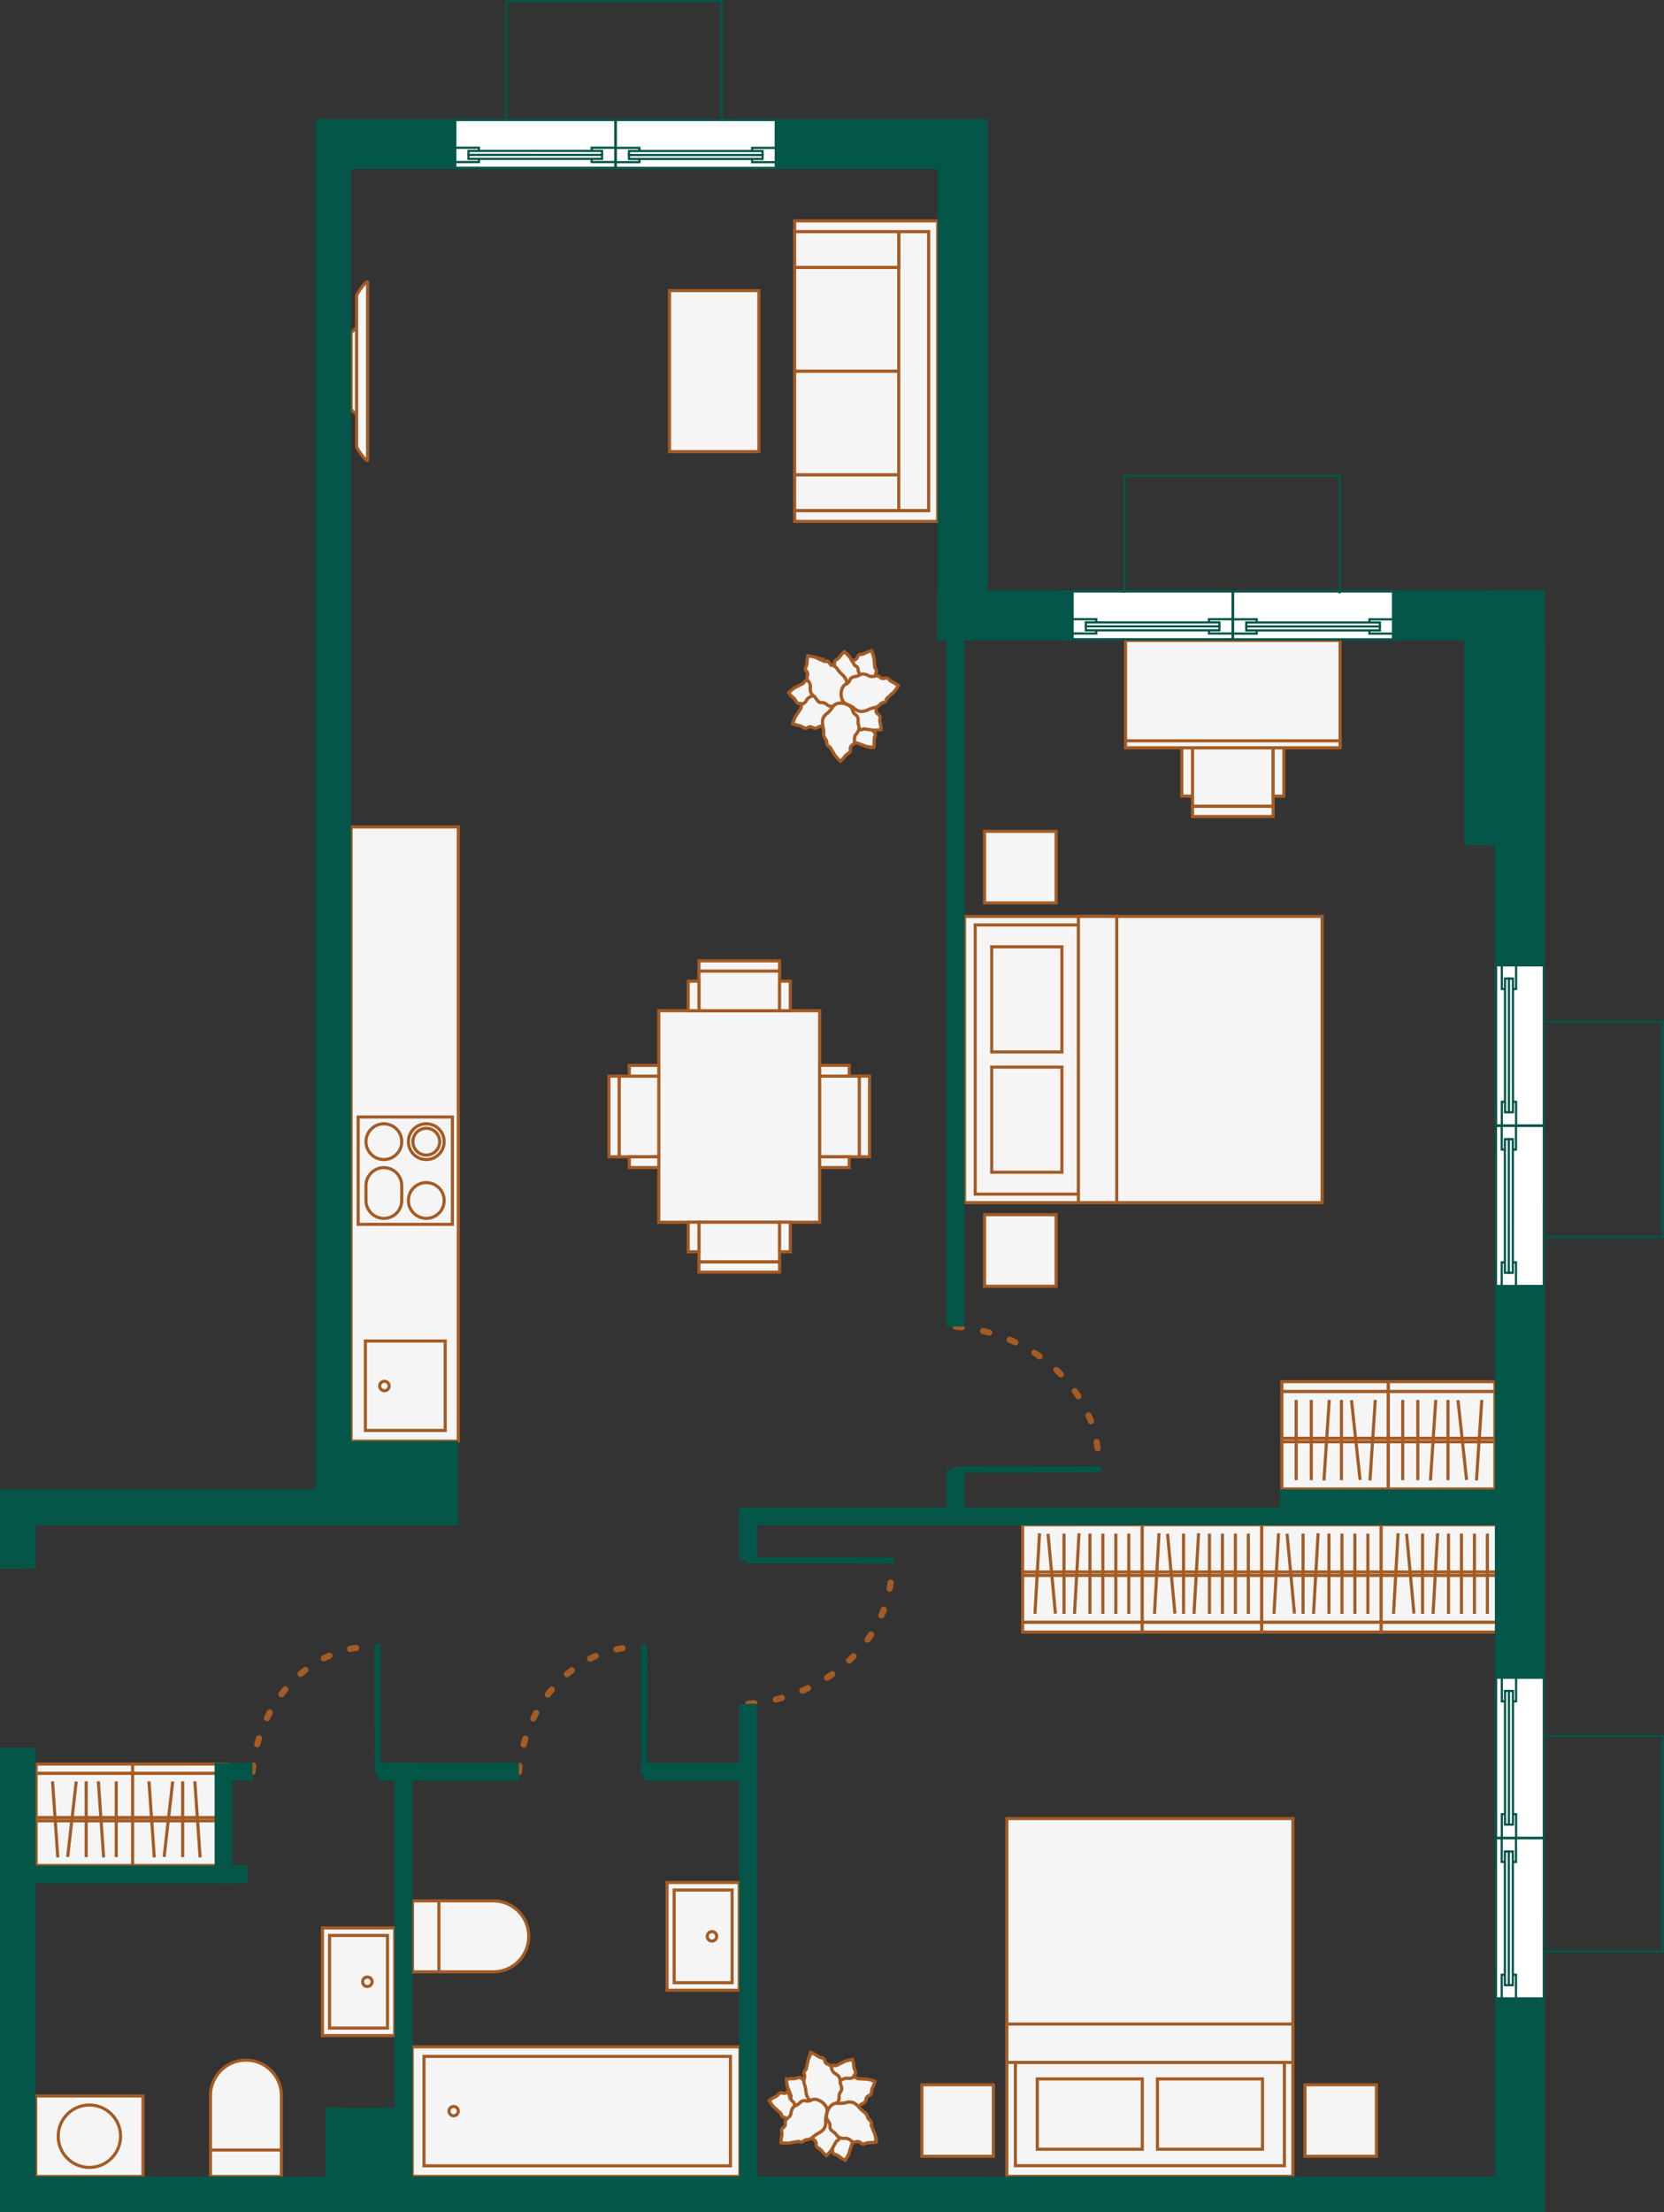 <svg xmlns="http://www.w3.org/2000/svg" viewBox="0 0 535.518 711.423">
  <rect x="0" y="0" width="535.518" height="711.423" fill="#333333" stroke="none"/>
  <defs>
    <style>
      .cls-1, .cls-2 {
        fill: #f5f5f5;
      }

      .cls-1, .cls-2, .cls-5 {
        stroke: #a45b24;
      }

      .cls-1, .cls-2, .cls-7, .cls-8 {
        stroke-miterlimit: 10;
      }

      .cls-2 {
        stroke-width: 1.06px;
      }

      .cls-3 {
        fill: #045649;
      }

      .cls-4, .cls-5, .cls-7, .cls-8 {
        fill: none;
      }

      .cls-4, .cls-7, .cls-8 {
        stroke: #045649;
      }

      .cls-4, .cls-5 {
        stroke-linecap: round;
        stroke-width: 2px;
      }

      .cls-4 {
        stroke-miterlimit: 22.926;
      }

      .cls-5 {
        stroke-linejoin: round;
        stroke-dasharray: 2 7;
      }

      .cls-6 {
        fill: #fff;
      }

      .cls-7 {
        stroke-width: 0.71px;
      }

      .cls-8 {
        stroke-width: 0.712px;
      }
    </style>
  </defs>
  <g id="furniture">
    <g>
      <rect class="cls-1" x="11.507" y="674.065" width="34.52" height="25.89"/>
      <circle class="cls-1" cx="28.767" cy="687.01" r="10.036"/>
    </g>
    <g>
      <rect class="cls-1" x="261.566" y="688.599" width="105.475" height="41.67" transform="translate(499.716 1388.523) rotate(179.999)"/>
      <g>
        <rect class="cls-1" x="265.356" y="691.68" width="98.617" height="35.194" transform="translate(500.438 1388.208) rotate(179.999)"/>
        <circle class="cls-1" cx="145.992" cy="678.935" r="1.502"/>
      </g>
    </g>
    <g>
      <path class="cls-1" d="M299.063,653.075h0a11.412,11.412,0,0,0-11.413-11.413l-25.993 0.0 0,22.826,25.993-0A11.414,11.414,0,0,0,299.063,653.075Z" transform="translate(-128.899 -30.342)"/>
      <line class="cls-1" x1="141.255" y1="611.319" x2="141.255" y2="634.145"/>
    </g>
    <g>
      <path class="cls-1" d="M208.05,692.891h0a11.412,11.412,0,0,0-11.413,11.413l0,25.993,22.826-0-0-25.993A11.414,11.414,0,0,0,208.05,692.891Z" transform="translate(-128.899 -30.342)"/>
      <line class="cls-1" x1="67.738" y1="691.459" x2="90.564" y2="691.459"/>
    </g>
    <g>
      <rect class="cls-1" x="337.86" y="641.449" width="34.65" height="23.249" transform="translate(879.357 267.539) rotate(89.999)"/>
      <rect class="cls-1" x="340.289" y="643.747" width="29.793" height="18.655" transform="translate(879.357 267.539) rotate(89.999)"/>
      <circle class="cls-1" cx="229.127" cy="622.732" r="1.525"/>
    </g>
    <g>
      <rect class="cls-1" x="226.954" y="656.055" width="34.65" height="23.249" transform="translate(783.058 393.051) rotate(89.999)"/>
      <rect class="cls-1" x="229.383" y="658.352" width="29.793" height="18.655" transform="translate(783.058 393.051) rotate(89.999)"/>
      <circle class="cls-1" cx="118.221" cy="637.337" r="1.525"/>
    </g>
    <g>
      <rect class="cls-1" x="324.038" y="584.85" width="92.052" height="115.067"/>
      <rect class="cls-1" x="326.779" y="663.276" width="86.571" height="33.215"/>
      <rect class="cls-1" x="324.038" y="650.937" width="92.053" height="12.339"/>
      <g>
        <rect class="cls-1" x="372.502" y="668.581" width="33.81" height="22.603"/>
        <rect class="cls-1" x="333.816" y="668.582" width="33.81" height="22.603"/>
      </g>
      <rect class="cls-1" x="296.683" y="670.466" width="23.013" height="23.013"/>
      <rect class="cls-1" x="419.965" y="670.465" width="23.013" height="23.013"/>
    </g>
    <rect class="cls-1" x="332.857" y="135.32" width="51.78" height="28.767" transform="translate(80.149 478.109) rotate(-90.001)"/>
    <g>
      <rect class="cls-1" x="384.713" y="149.635" width="33.367" height="33.504" transform="translate(106.115 537.443) rotate(-90.001)"/>
      <rect class="cls-1" x="384.712" y="116.267" width="33.367" height="33.504" transform="translate(139.482 504.075) rotate(-90.001)"/>
      <rect class="cls-1" x="395.643" y="172.072" width="11.507" height="33.504" transform="translate(83.678 559.88) rotate(-90.001)"/>
      <rect class="cls-1" x="418.148" y="104.829" width="9.633" height="89.748" transform="translate(717.032 269.059) rotate(179.999)"/>
      <rect class="cls-1" x="395.642" y="93.83" width="11.507" height="33.504" transform="translate(161.919 481.637) rotate(-90.001)"/>
      <polygon class="cls-1" points="298.883 167.687 255.746 167.687 255.746 164.235 298.883 164.235 298.882 74.487 255.745 74.487 255.745 71.035 301.772 71.035 301.772 72.761 301.772 74.487 301.773 164.235 301.773 167.687 298.883 167.687"/>
    </g>
    <rect class="cls-1" x="112.988" y="265.932" width="34.52" height="197.536"/>
    <g>
      <rect class="cls-1" x="117.588" y="431.269" width="25.689" height="28.767"/>
      <circle class="cls-1" cx="123.711" cy="445.744" r="1.525"/>
    </g>
    <g>
      <rect class="cls-1" x="115.269" y="359.228" width="30.324" height="34.52"/>
      <g>
        <circle class="cls-1" cx="137.19" cy="386.08" r="5.753"/>
        <circle class="cls-1" cx="137.19" cy="367.163" r="5.753"/>
        <circle class="cls-1" cx="137.19" cy="367.163" r="4.315"/>
        <circle class="cls-1" cx="123.539" cy="367.163" r="5.753"/>
        <path class="cls-1" d="M258.191,411.616l0,4.806a5.753,5.753,0,1,1-11.507 0l-0-4.806a5.753,5.753,0,0,1,11.507-0Z" transform="translate(-128.899 -30.342)"/>
      </g>
    </g>
    <g>
      <rect class="cls-1" x="340.917" y="355.398" width="51.78" height="68.018" transform="translate(604.719 748.468) rotate(179.999)"/>
      <g>
        <rect class="cls-1" x="224.937" y="393.074" width="25.944" height="12.773"/>
        <rect class="cls-1" x="224.937" y="405.847" width="25.944" height="3.27"/>
        <rect class="cls-1" x="221.485" y="393.074" width="3.452" height="9.504"/>
        <rect class="cls-1" x="250.881" y="393.074" width="3.452" height="9.504"/>
      </g>
      <g>
        <rect class="cls-1" x="386.112" y="383.02" width="25.944" height="12.773" transform="translate(-119.217 758.152) rotate(-90.001)"/>
        <rect class="cls-1" x="394.134" y="387.771" width="25.944" height="3.27" transform="translate(-111.195 766.174) rotate(-90.001)"/>
        <rect class="cls-1" x="395.723" y="399.353" width="3.452" height="9.504" transform="translate(-135.55 771.216) rotate(-90.001)"/>
        <rect class="cls-1" x="395.723" y="369.957" width="3.452" height="9.504" transform="translate(-106.154 741.819) rotate(-90.001)"/>
      </g>
      <g>
        <rect class="cls-1" x="353.834" y="342.624" width="25.944" height="12.773" transform="translate(604.718 667.676) rotate(179.999)"/>
        <rect class="cls-1" x="353.834" y="339.354" width="25.944" height="3.27" transform="translate(604.718 651.632) rotate(179.999)"/>
        <rect class="cls-1" x="379.779" y="345.894" width="3.452" height="9.504" transform="translate(634.115 670.945) rotate(179.999)"/>
        <rect class="cls-1" x="350.382" y="345.894" width="3.452" height="9.504" transform="translate(575.322 670.946) rotate(179.999)"/>
      </g>
      <g>
        <rect class="cls-1" x="321.558" y="383.021" width="25.944" height="12.773" transform="translate(595.035 24.531) rotate(89.999)"/>
        <rect class="cls-1" x="313.536" y="387.772" width="25.944" height="3.27" transform="translate(587.014 32.553) rotate(89.999)"/>
        <rect class="cls-1" x="334.439" y="369.957" width="3.452" height="9.504" transform="translate(581.972 8.198) rotate(89.999)"/>
        <rect class="cls-1" x="334.439" y="399.354" width="3.452" height="9.504" transform="translate(611.368 37.594) rotate(89.999)"/>
      </g>
    </g>
    <g>
      <g>
        <rect class="cls-1" x="534.935" y="520.706" width="38.467" height="31.382" transform="translate(979.453 1042.437) rotate(179.998)"/>
        <rect class="cls-1" x="552.599" y="534.423" width="3.138" height="38.467" transform="matrix(0, 1, -1, 0, 978.915, -30.864)"/>
      </g>
      <g>
        <rect class="cls-1" x="496.468" y="520.707" width="38.467" height="31.382" transform="translate(902.519 1042.44) rotate(179.998)"/>
        <rect class="cls-1" x="514.132" y="534.424" width="3.138" height="38.467" transform="matrix(0, 1, -1, 0, 940.45, 7.604)"/>
      </g>
      <g>
        <rect class="cls-1" x="573.402" y="520.706" width="38.467" height="31.382" transform="translate(1056.387 1042.436) rotate(179.998)"/>
        <rect class="cls-1" x="591.066" y="534.423" width="3.138" height="38.467" transform="translate(1017.382 -69.331) rotate(89.999)"/>
      </g>
    </g>
    <g>
      <rect class="cls-1" x="458" y="520.707" width="38.467" height="31.382" transform="translate(825.583 1042.442) rotate(179.998)"/>
      <rect class="cls-1" x="475.664" y="534.425" width="3.138" height="38.467" transform="matrix(0, 1, -1, 0, 901.983, 46.072)"/>
    </g>
    <g>
      <rect class="cls-1" x="412.532" y="447.476" width="34.278" height="31.382"/>
      <rect class="cls-1" x="557" y="459.11" width="3.138" height="34.278" transform="translate(-46.567 1004.485) rotate(-90.001)"/>
    </g>
    <g>
      <rect class="cls-1" x="446.81" y="447.475" width="34.278" height="31.382"/>
      <rect class="cls-1" x="591.279" y="459.11" width="3.138" height="34.278" transform="translate(-12.288 1038.763) rotate(-90.001)"/>
    </g>
    <g>
      <rect class="cls-1" x="140.532" y="600.623" width="31.047" height="29.657" transform="translate(183.195 1200.567) rotate(-179.998)"/>
      <rect class="cls-1" x="154.572" y="583.617" width="2.966" height="31.047" transform="translate(-571.987 724.843) rotate(-89.999)"/>
    </g>
    <g>
      <rect class="cls-1" x="171.579" y="600.624" width="31.047" height="29.657" transform="translate(245.289 1200.568) rotate(-179.998)"/>
      <rect class="cls-1" x="185.62" y="583.618" width="2.966" height="31.047" transform="translate(-540.941 755.89) rotate(-89.999)"/>
    </g>
    <g>
      <path class="cls-1" d="M243.654,125.589l-.001,48.229c0,.971,3.532,5.488,3.532,4.516l.001-57.262C247.186,120.101,243.654,124.617,243.654,125.589Z" transform="translate(-128.899 -30.342)"/>
      <polygon class="cls-1" points="114.755 105.377 112.989 107.001 112.989 131.72 114.755 133.345 114.755 105.377"/>
    </g>
    <g>
      <rect class="cls-1" x="450.825" y="313.554" width="92.052" height="115.067" transform="translate(739.034 -156.11) rotate(89.999)"/>
      <rect class="cls-1" x="416.065" y="354.481" width="86.571" height="33.215" transform="translate(701.535 -118.609) rotate(89.999)"/>
      <rect class="cls-1" x="436.101" y="364.919" width="92.053" height="12.339" transform="translate(724.312 -141.386) rotate(89.999)"/>
      <g>
        <rect class="cls-1" x="442.446" y="379.13" width="33.81" height="22.603" transform="translate(720.878 -99.266) rotate(89.999)"/>
        <rect class="cls-1" x="442.445" y="340.444" width="33.81" height="22.603" transform="translate(682.191 -137.951) rotate(89.999)"/>
      </g>
      <rect class="cls-1" x="445.754" y="297.706" width="23.013" height="23.013" transform="translate(637.569 -178.394) rotate(89.999)"/>
      <rect class="cls-1" x="445.755" y="420.989" width="23.013" height="23.013" transform="translate(760.853 -55.114) rotate(89.999)"/>
    </g>
    <g>
      <g>
        <rect class="cls-1" x="512.685" y="270.833" width="25.944" height="18.831" transform="translate(922.415 530.154) rotate(180)"/>
        <rect class="cls-1" x="512.685" y="289.663" width="25.944" height="3.27" transform="translate(922.415 552.254) rotate(180)"/>
        <rect class="cls-1" x="538.629" y="270.833" width="3.452" height="15.561" transform="translate(951.811 526.884) rotate(180)"/>
        <rect class="cls-1" x="509.233" y="270.833" width="3.452" height="15.561" transform="translate(893.019 526.884) rotate(180)"/>
      </g>
      <g>
        <rect class="cls-1" x="508.397" y="219.053" width="34.52" height="69.04" transform="translate(143.186 748.887) rotate(-90)"/>
        <rect class="cls-1" x="524.529" y="235.185" width="2.255" height="69.04" transform="translate(666.463 -286.294) rotate(90)"/>
      </g>
    </g>
    <g>
      <rect class="cls-1" x="592.079" y="517.208" width="1.119" height="38.466" transform="translate(-72.689 1098.749) rotate(-90.001)"/>
      <g>
        <line class="cls-1" x1="457.821" y1="493.196" x2="457.821" y2="519.004"/>
        <line class="cls-1" x1="462.663" y1="493.106" x2="461.195" y2="519.004"/>
        <line class="cls-1" x1="466.164" y1="493.195" x2="466.165" y2="519.004"/>
        <line class="cls-1" x1="470.336" y1="493.195" x2="470.336" y2="519.004"/>
        <line class="cls-1" x1="474.507" y1="493.195" x2="474.508" y2="519.004"/>
        <line class="cls-1" x1="478.679" y1="493.195" x2="478.68" y2="519.004"/>
        <line class="cls-1" x1="452.675" y1="493.269" x2="455.057" y2="518.93"/>
        <line class="cls-1" x1="449.94" y1="493.106" x2="448.472" y2="519.004"/>
      </g>
      <rect class="cls-1" x="553.612" y="517.209" width="1.119" height="38.466" transform="translate(-111.156 1060.283) rotate(-90.001)"/>
      <g>
        <line class="cls-1" x1="419.355" y1="493.196" x2="419.355" y2="519.004"/>
        <line class="cls-1" x1="424.196" y1="493.106" x2="422.729" y2="519.004"/>
        <line class="cls-1" x1="427.698" y1="493.196" x2="427.699" y2="519.004"/>
        <line class="cls-1" x1="431.87" y1="493.196" x2="431.87" y2="519.004"/>
        <line class="cls-1" x1="436.041" y1="493.196" x2="436.042" y2="519.004"/>
        <line class="cls-1" x1="440.213" y1="493.196" x2="440.213" y2="519.004"/>
        <line class="cls-1" x1="414.209" y1="493.27" x2="416.591" y2="518.93"/>
        <line class="cls-1" x1="411.474" y1="493.106" x2="410.006" y2="519.004"/>
      </g>
      <rect class="cls-1" x="515.146" y="517.209" width="1.119" height="38.466" transform="translate(-149.624 1021.818) rotate(-90.001)"/>
      <g>
        <line class="cls-1" x1="380.889" y1="493.196" x2="380.889" y2="519.005"/>
        <line class="cls-1" x1="385.73" y1="493.107" x2="384.263" y2="519.005"/>
        <line class="cls-1" x1="389.232" y1="493.196" x2="389.232" y2="519.005"/>
        <line class="cls-1" x1="393.404" y1="493.196" x2="393.404" y2="519.005"/>
        <line class="cls-1" x1="397.575" y1="493.196" x2="397.576" y2="519.004"/>
        <line class="cls-1" x1="401.747" y1="493.196" x2="401.747" y2="519.004"/>
        <line class="cls-1" x1="375.743" y1="493.27" x2="378.125" y2="518.931"/>
        <line class="cls-1" x1="373.008" y1="493.107" x2="371.54" y2="519.005"/>
      </g>
      <rect class="cls-1" x="476.68" y="517.21" width="1.119" height="38.466" transform="translate(-188.091 983.352) rotate(-90.001)"/>
      <g>
        <line class="cls-1" x1="342.422" y1="493.197" x2="342.423" y2="519.005"/>
        <line class="cls-1" x1="347.264" y1="493.107" x2="345.796" y2="519.005"/>
        <line class="cls-1" x1="350.766" y1="493.197" x2="350.766" y2="519.005"/>
        <line class="cls-1" x1="354.937" y1="493.197" x2="354.938" y2="519.005"/>
        <line class="cls-1" x1="359.109" y1="493.196" x2="359.11" y2="519.005"/>
        <line class="cls-1" x1="363.281" y1="493.196" x2="363.281" y2="519.005"/>
        <line class="cls-1" x1="337.277" y1="493.271" x2="339.659" y2="518.931"/>
        <line class="cls-1" x1="334.542" y1="493.107" x2="333.074" y2="519.005"/>
      </g>
    </g>
    <g>
      <rect class="cls-1" x="558.008" y="476.327" width="1.119" height="34.276" transform="translate(923.117 -95.46) rotate(89.998)"/>
      <g>
        <line class="cls-1" x1="431.72" y1="476.026" x2="431.719" y2="450.217"/>
        <line class="cls-1" x1="426.083" y1="476.116" x2="427.791" y2="450.218"/>
        <line class="cls-1" x1="422.006" y1="476.026" x2="422.005" y2="450.218"/>
        <line class="cls-1" x1="417.149" y1="476.026" x2="417.148" y2="450.218"/>
        <line class="cls-1" x1="437.711" y1="475.952" x2="434.937" y2="450.292"/>
        <line class="cls-1" x1="440.896" y1="476.115" x2="442.604" y2="450.217"/>
      </g>
      <rect class="cls-1" x="592.285" y="476.326" width="1.119" height="34.276" transform="translate(957.392 -129.737) rotate(89.998)"/>
      <g>
        <line class="cls-1" x1="465.996" y1="476.026" x2="465.995" y2="450.217"/>
        <line class="cls-1" x1="460.359" y1="476.115" x2="462.068" y2="450.217"/>
        <line class="cls-1" x1="456.282" y1="476.026" x2="456.281" y2="450.217"/>
        <line class="cls-1" x1="451.425" y1="476.026" x2="451.424" y2="450.218"/>
        <line class="cls-1" x1="471.987" y1="475.952" x2="469.213" y2="450.291"/>
        <line class="cls-1" x1="475.172" y1="476.115" x2="476.881" y2="450.217"/>
      </g>
    </g>
    <g>
      <g>
        <rect class="cls-1" x="155.525" y="599.887" width="1.058" height="31.043" transform="translate(642.568 429.03) rotate(90.002)"/>
        <g>
          <line class="cls-1" x1="27.739" y1="597.263" x2="27.74" y2="572.873"/>
          <line class="cls-1" x1="33.353" y1="597.347" x2="31.651" y2="572.873"/>
          <line class="cls-1" x1="37.413" y1="597.263" x2="37.414" y2="572.873"/>
          <line class="cls-1" x1="21.773" y1="597.193" x2="24.536" y2="572.943"/>
          <line class="cls-1" x1="18.602" y1="597.347" x2="16.9" y2="572.872"/>
        </g>
      </g>
      <g>
        <rect class="cls-1" x="186.572" y="599.887" width="1.058" height="31.043" transform="translate(673.617 397.983) rotate(90.002)"/>
        <g>
          <line class="cls-1" x1="58.787" y1="597.263" x2="58.787" y2="572.873"/>
          <line class="cls-1" x1="64.4" y1="597.348" x2="62.699" y2="572.873"/>
          <line class="cls-1" x1="52.82" y1="597.193" x2="55.583" y2="572.943"/>
          <line class="cls-1" x1="49.649" y1="597.347" x2="47.948" y2="572.873"/>
        </g>
      </g>
    </g>
  </g>
  <g id="plan">
    <g>
      <g>
        <path class="cls-2" d="M410.087,270.698a9.222,9.222,0,0,0,.161-1.822,4.026,4.026,0,0,1,.243-1.84,1.132,1.132,0,0,0-.291-1.309,1.405,1.405,0,0,1-.444-1.378,1.614,1.614,0,0,0-.279-1.635,3.007,3.007,0,0,1-.948-1.716,4.128,4.128,0,0,0-.339-2.14,2.804,2.804,0,0,0-.963-.921,4.099,4.099,0,0,1-.973-.984c-.284-.349-.828-1.018-1.582-.936a2.374,2.374,0,0,1-1.866-.512,2.612,2.612,0,0,0-2.117-.405,4.764,4.764,0,0,0-2.38,1.114,2.93,2.93,0,0,0-1.173,2.103,11.873,11.873,0,0,1,.024,2.841,3.616,3.616,0,0,0,.034,2.68,5.216,5.216,0,0,0,1.582,1.798,8.609,8.609,0,0,1,1.641,1.666,2.846,2.846,0,0,0,1.53.93,2.184,2.184,0,0,1,1.148.758,1.156,1.156,0,0,0,1.244.341c.491-.109.551.083,1.531.398s1.228.499,1.902.676A19.11,19.11,0,0,0,410.087,270.698Z" transform="translate(-128.899 -30.342)"/>
        <path class="cls-2" d="M409.406,239.602a9.221,9.221,0,0,0-1.716.632,4.026,4.026,0,0,1-1.768.566,1.132,1.132,0,0,0-1.059.822,1.405,1.405,0,0,1-1.057.99,1.614,1.614,0,0,0-1.359.95,3.007,3.007,0,0,1-1.147,1.59,4.128,4.128,0,0,0-1.79,1.22,2.804,2.804,0,0,0-.422,1.264,4.099,4.099,0,0,1-.475,1.299,1.95,1.95,0,0,0-.171,1.83,2.374,2.374,0,0,1,.333,1.906,2.612,2.612,0,0,0,.538,2.087,4.764,4.764,0,0,0,2.023,1.676,2.93,2.93,0,0,0,2.403.163,11.873,11.873,0,0,1,2.559-1.235,3.616,3.616,0,0,0,2.409-1.174,5.216,5.216,0,0,0,.951-2.199,8.609,8.609,0,0,1,.806-2.195,2.846,2.846,0,0,0,.188-1.78,2.185,2.185,0,0,1,.195-1.361,1.156,1.156,0,0,0-.222-1.27c-.308-.397-.16-.534-.294-1.554s-.072-1.323-.201-2.009A19.113,19.113,0,0,0,409.406,239.602Z" transform="translate(-128.899 -30.342)"/>
        <path class="cls-2" d="M382.705,253.118a9.222,9.222,0,0,0,1.222,1.361,4.026,4.026,0,0,1,1.179,1.433,1.132,1.132,0,0,0,1.156.68,1.405,1.405,0,0,1,1.31.616,1.614,1.614,0,0,0,1.385.912,3.008,3.008,0,0,1,1.901.478,4.128,4.128,0,0,0,1.796,1.212,2.804,2.804,0,0,0,1.33-.076,4.099,4.099,0,0,1,1.383-.04,1.95,1.95,0,0,0,1.764-.518,2.374,2.374,0,0,1,1.647-1.014,2.612,2.612,0,0,0,1.74-1.271,4.764,4.764,0,0,0,.81-2.499,2.93,2.93,0,0,0-.737-2.293c-.64-.645-1.551-1.057-2.093-1.921a3.616,3.616,0,0,0-1.982-1.804,5.216,5.216,0,0,0-2.394-.07,8.609,8.609,0,0,1-2.338.062,2.846,2.846,0,0,0-1.724.483,2.185,2.185,0,0,1-1.337.322,1.156,1.156,0,0,0-1.098.676c-.255.433-.437.346-1.335.848s-1.203.556-1.792.929A19.112,19.112,0,0,0,382.705,253.118Z" transform="translate(-128.899 -30.342)"/>
      </g>
      <g>
        <path class="cls-2" d="M412.484,264.987a9.222,9.222,0,0,0-.224-1.815,4.026,4.026,0,0,1-.148-1.85,1.132,1.132,0,0,0-.559-1.219,1.405,1.405,0,0,1-.723-1.254,1.614,1.614,0,0,0-.615-1.54c-.57-.433-1.171-.905-1.286-1.479a4.128,4.128,0,0,0-.78-2.021,2.804,2.804,0,0,0-1.134-.699,4.099,4.099,0,0,1-1.157-.758,1.95,1.95,0,0,0-1.743-.584,2.374,2.374,0,0,1-1.932-.11,2.612,2.612,0,0,0-2.154.048,4.764,4.764,0,0,0-2.094,1.587,2.93,2.93,0,0,0-.706,2.302,11.873,11.873,0,0,1,.619,2.773,3.616,3.616,0,0,0,.594,2.613,5.216,5.216,0,0,0,1.924,1.427,8.609,8.609,0,0,1,1.954,1.286,2.846,2.846,0,0,0,1.69.589,2.184,2.184,0,0,1,1.281.501,1.156,1.156,0,0,0,1.288.073c.457-.21.556-.034,1.58.068s1.305.231,2.001.262A19.112,19.112,0,0,0,412.484,264.987Z" transform="translate(-128.899 -30.342)"/>
        <path class="cls-2" d="M400.638,239.909a9.222,9.222,0,0,0-1.257,1.329,4.026,4.026,0,0,1-1.332,1.292,1.132,1.132,0,0,0-.584,1.207,1.405,1.405,0,0,1-.507,1.356,1.614,1.614,0,0,0-.796,1.455,3.008,3.008,0,0,1-.321,1.934,4.127,4.127,0,0,0-1.062,1.888,2.804,2.804,0,0,0,.184,1.32,4.099,4.099,0,0,1,.152,1.375,1.95,1.95,0,0,0,.66,1.716,2.374,2.374,0,0,1,1.145,1.559,2.612,2.612,0,0,0,1.409,1.631,4.764,4.764,0,0,0,2.557.604,2.93,2.93,0,0,0,2.225-.921,11.873,11.873,0,0,1,1.744-2.243,3.616,3.616,0,0,0,1.637-2.122,5.216,5.216,0,0,0-.125-2.392,8.608,8.608,0,0,1-.253-2.325,2.846,2.846,0,0,0-.622-1.679,2.184,2.184,0,0,1-.43-1.306,1.156,1.156,0,0,0-.763-1.04c-.453-.219-.38-.407-.954-1.262s-.653-1.153-1.072-1.71A19.112,19.112,0,0,0,400.638,239.909Z" transform="translate(-128.899 -30.342)"/>
        <path class="cls-2" d="M384.025,263.051a9.221,9.221,0,0,0,1.731.59,4.026,4.026,0,0,1,1.73.674,1.132,1.132,0,0,0,1.341.028,1.405,1.405,0,0,1,1.444-.104,1.614,1.614,0,0,0,1.654.118,3.008,3.008,0,0,1,1.892-.513,4.128,4.128,0,0,0,2.159.18,2.804,2.804,0,0,0,1.123-.716,4.099,4.099,0,0,1,1.187-.711c.406-.193,1.186-.562,1.285-1.314a2.374,2.374,0,0,1,.941-1.69,2.612,2.612,0,0,0,.896-1.96,4.764,4.764,0,0,0-.516-2.576,2.93,2.93,0,0,0-1.764-1.64,11.873,11.873,0,0,1-2.765-.652,3.616,3.616,0,0,0-2.611-.605,5.216,5.216,0,0,0-2.123,1.109,8.609,8.609,0,0,1-2.009,1.197,2.846,2.846,0,0,0-1.267,1.264c-.176.415-.499.61-1.009.934a1.156,1.156,0,0,0-.627,1.127c-.011.503-.212.515-.75,1.393s-.777,1.073-1.109,1.687A19.112,19.112,0,0,0,384.025,263.051Z" transform="translate(-128.899 -30.342)"/>
      </g>
      <g>
        <path class="cls-2" d="M388.926,241.243a9.222,9.222,0,0,0-.302,1.804,4.026,4.026,0,0,1-.385,1.816,1.132,1.132,0,0,0,.189,1.328,1.405,1.405,0,0,1,.336,1.408,1.614,1.614,0,0,0,.151,1.651,3.007,3.007,0,0,1,.812,1.784,4.128,4.128,0,0,0,.172,2.16,2.804,2.804,0,0,0,.889.993,4.099,4.099,0,0,1,.893,1.056c.256.37.746,1.079,1.505,1.055a2.374,2.374,0,0,1,1.821.655,2.612,2.612,0,0,0,2.079.567,4.764,4.764,0,0,0,2.459-.926,2.93,2.93,0,0,0,1.332-2.006,11.872,11.872,0,0,1,.196-2.834,3.616,3.616,0,0,0,.174-2.674,5.216,5.216,0,0,0-1.439-1.915,8.609,8.609,0,0,1-1.507-1.788,2.846,2.846,0,0,0-1.453-1.046c-.439-.107-.683-.394-1.086-.844a1.156,1.156,0,0,0-1.214-.437c-.498.071-.543-.126-1.496-.515s-1.185-.593-1.844-.821A19.112,19.112,0,0,0,388.926,241.243Z" transform="translate(-128.899 -30.342)"/>
        <path class="cls-2" d="M399.354,275.139a9.222,9.222,0,0,0,1.274-1.312,4.026,4.026,0,0,1,1.349-1.274,1.132,1.132,0,0,0,.6-1.199,1.405,1.405,0,0,1,.525-1.349,1.614,1.614,0,0,0,.815-1.444,3.008,3.008,0,0,1,.347-1.929,4.128,4.128,0,0,0,1.087-1.874,2.804,2.804,0,0,0-.166-1.322,4.099,4.099,0,0,1-.134-1.377,1.95,1.95,0,0,0-.637-1.724,2.374,2.374,0,0,1-1.125-1.574,2.612,2.612,0,0,0-1.387-1.649,4.764,4.764,0,0,0-2.549-.637,2.93,2.93,0,0,0-2.237.892,11.873,11.873,0,0,1-1.774,2.219,3.616,3.616,0,0,0-1.664,2.1,5.216,5.216,0,0,0,.093,2.394,8.609,8.609,0,0,1,.222,2.328,2.846,2.846,0,0,0,.6,1.687,2.184,2.184,0,0,1,.412,1.312,1.156,1.156,0,0,0,.75,1.05c.45.225.375.412.937,1.274s.637,1.162,1.05,1.724A19.112,19.112,0,0,0,399.354,275.139Z" transform="translate(-128.899 -30.342)"/>
        <path class="cls-2" d="M418,250.829a9.222,9.222,0,0,0-1.546-.977,4.026,4.026,0,0,1-1.525-1.058,1.132,1.132,0,0,0-1.297-.34,1.405,1.405,0,0,1-1.429-.236,1.614,1.614,0,0,0-1.581-.501,3.007,3.007,0,0,1-1.959.057,4.128,4.128,0,0,0-2.058-.678,2.804,2.804,0,0,0-1.26.434,4.099,4.099,0,0,1-1.32.414c-.44.093-1.284.27-1.556.978a2.374,2.374,0,0,1-1.309,1.424,2.612,2.612,0,0,0-1.329,1.696,4.764,4.764,0,0,0-.099,2.625,2.93,2.93,0,0,0,1.333,2.006,11.873,11.873,0,0,1,2.537,1.279,3.616,3.616,0,0,0,2.398,1.197,5.216,5.216,0,0,0,2.323-.584,8.609,8.609,0,0,1,2.233-.696,2.846,2.846,0,0,0,1.527-.934,2.185,2.185,0,0,1,1.199-.673,1.156,1.156,0,0,0,.873-.95c.128-.486.326-.452,1.054-1.179s1.006-.863,1.472-1.382A19.111,19.111,0,0,0,418,250.829Z" transform="translate(-128.899 -30.342)"/>
      </g>
    </g>
    <g>
      <g>
        <path class="cls-2" d="M400.884,725.107a9.222,9.222,0,0,1-1.553-.966,4.026,4.026,0,0,0-1.617-.912,1.132,1.132,0,0,1-.871-1.02,1.405,1.405,0,0,0-.835-1.183,1.614,1.614,0,0,1-1.139-1.205,3.007,3.007,0,0,0-.802-1.789c-.472-.346-1.317-.948-1.507-1.557a2.804,2.804,0,0,1-.157-1.323,4.099,4.099,0,0,0-.202-1.369,1.95,1.95,0,0,1,.203-1.827,2.374,2.374,0,0,0,.712-1.799,2.612,2.612,0,0,1,.948-1.935,4.764,4.764,0,0,1,2.32-1.233,2.93,2.93,0,0,1,2.386.326,11.873,11.873,0,0,0,2.256,1.726,3.616,3.616,0,0,1,2.122,1.637,5.216,5.216,0,0,1,.486,2.345,8.609,8.609,0,0,0,.346,2.313,2.846,2.846,0,0,1-.175,1.782,2.185,2.185,0,0,0-.084,1.373,1.156,1.156,0,0,1-.475,1.199c-.382.327-.264.491-.602,1.463s-.338,1.281-.603,1.926A19.112,19.112,0,0,1,400.884,725.107Z" transform="translate(-128.899 -30.342)"/>
        <path class="cls-2" d="M376.438,705.877a9.222,9.222,0,0,1,1.537-.992,4.026,4.026,0,0,0,1.515-1.073,1.132,1.132,0,0,1,1.294-.353,1.405,1.405,0,0,0,1.426-.25,1.614,1.614,0,0,1,1.576-.516,3.008,3.008,0,0,0,1.96.039,4.128,4.128,0,0,1,2.051-.698,2.804,2.804,0,0,1,1.264.422,4.099,4.099,0,0,0,1.324.402c.441.088,1.286.258,1.566.963A2.374,2.374,0,0,0,393.272,705.234a2.612,2.612,0,0,1,1.345,1.684,4.764,4.764,0,0,1,.124,2.624,2.93,2.93,0,0,1-1.314,2.018,11.872,11.872,0,0,0-2.524,1.303,3.616,3.616,0,0,1-2.386,1.22,5.216,5.216,0,0,1-2.329-.561,8.609,8.609,0,0,0-2.239-.675,2.846,2.846,0,0,1-1.536-.919,2.185,2.185,0,0,0-1.205-.662,1.156,1.156,0,0,1-.882-.941c-.132-.485-.331-.449-1.066-1.169s-1.014-.853-1.485-1.368A19.113,19.113,0,0,1,376.438,705.877Z" transform="translate(-128.899 -30.342)"/>
        <path class="cls-2" d="M403.286,692.655A9.221,9.221,0,0,1,403.64,694.45a4.026,4.026,0,0,0,.437,1.804,1.132,1.132,0,0,1-.151,1.333,1.405,1.405,0,0,0-.295,1.417,1.614,1.614,0,0,1-.104,1.655,3.008,3.008,0,0,0-.761,1.807,4.128,4.128,0,0,1-.11,2.164,2.804,2.804,0,0,1-.86,1.018,4.099,4.099,0,0,0-.863,1.082c-.245.377-.715,1.1-1.474,1.098a2.374,2.374,0,0,0-1.801.707,2.612,2.612,0,0,1-2.062.627,4.764,4.764,0,0,1-2.484-.855,2.93,2.93,0,0,1-1.39-1.967,11.873,11.873,0,0,0-.278-2.827,3.616,3.616,0,0,1-.251-2.668,5.216,5.216,0,0,1,1.383-1.956,8.609,8.609,0,0,0,1.455-1.831,2.846,2.846,0,0,1,1.422-1.087c.435-.119.671-.413,1.061-.875a1.156,1.156,0,0,1,1.201-.471c.5.057.539-.141,1.48-.558s1.168-.627,1.82-.874A19.112,19.112,0,0,1,403.286,692.655Z" transform="translate(-128.899 -30.342)"/>
      </g>
      <g>
        <path class="cls-2" d="M394.878,723.591a9.222,9.222,0,0,1-1.316-1.27,4.026,4.026,0,0,0-1.39-1.23,1.132,1.132,0,0,1-.638-1.179,1.405,1.405,0,0,0-.568-1.332,1.614,1.614,0,0,1-.861-1.417,3.008,3.008,0,0,0-.409-1.917,4.128,4.128,0,0,1-1.147-1.838,2.804,2.804,0,0,1,.123-1.327,4.099,4.099,0,0,0,.089-1.381,1.95,1.95,0,0,1,.581-1.744,2.374,2.374,0,0,0,1.073-1.61,2.612,2.612,0,0,1,1.333-1.693,4.764,4.764,0,0,1,2.527-.719,2.93,2.93,0,0,1,2.265.819c.622.663,1.001,1.588,1.845,2.161a3.616,3.616,0,0,1,1.732,2.045,5.216,5.216,0,0,1-.016,2.395,8.609,8.609,0,0,0-.146,2.334,2.846,2.846,0,0,1-.545,1.705,2.185,2.185,0,0,0-.37,1.325,1.156,1.156,0,0,1-.715,1.073c-.442.239-.361.424-.895,1.304s-.599,1.182-.993,1.757A19.111,19.111,0,0,1,394.878,723.591Z" transform="translate(-128.899 -30.342)"/>
        <path class="cls-2" d="M381.952,699.053a9.221,9.221,0,0,1,1.817-.206,4.026,4.026,0,0,0,1.834-.289,1.132,1.132,0,0,1,1.316.259,1.405,1.405,0,0,0,1.389.41,1.614,1.614,0,0,1,1.641.238,3.007,3.007,0,0,0,1.739.905,4.128,4.128,0,0,1,2.148.286,2.804,2.804,0,0,1,.945.94,4.099,4.099,0,0,0,1.008.948c.356.275,1.038.802.975,1.558a2.374,2.374,0,0,0,.558,1.852,2.612,2.612,0,0,1,.457,2.106,4.764,4.764,0,0,1-1.054,2.407,2.93,2.93,0,0,1-2.074,1.225,11.873,11.873,0,0,0-2.841.047,3.616,3.616,0,0,1-2.68.033,5.216,5.216,0,0,1-1.837-1.537,8.609,8.609,0,0,0-1.707-1.599,2.846,2.846,0,0,1-.968-1.506,2.184,2.184,0,0,0-.786-1.128,1.156,1.156,0,0,1-.372-1.235c.097-.493-.097-.549-.436-1.521s-.53-1.215-.723-1.885A19.113,19.113,0,0,1,381.952,699.053Z" transform="translate(-128.899 -30.342)"/>
        <path class="cls-2" d="M410.432,699.68a9.222,9.222,0,0,1-.569,1.738,4.026,4.026,0,0,0-.501,1.787,1.132,1.132,0,0,1-.783,1.089,1.405,1.405,0,0,0-.951,1.092,1.614,1.614,0,0,1-.9,1.393,3.008,3.008,0,0,0-1.547,1.204,4.128,4.128,0,0,1-1.154,1.834,2.804,2.804,0,0,1-1.248.468,4.099,4.099,0,0,0-1.281.522,1.95,1.95,0,0,1-1.823.238,2.374,2.374,0,0,0-1.917-.264,2.612,2.612,0,0,1-2.105-.461,4.764,4.764,0,0,1-1.749-1.96,2.93,2.93,0,0,1-.251-2.395,11.873,11.873,0,0,0,1.14-2.602,3.616,3.616,0,0,1,1.086-2.45,5.216,5.216,0,0,1,2.162-1.03,8.609,8.609,0,0,0,2.164-.886,2.846,2.846,0,0,1,1.772-.253,2.185,2.185,0,0,0,1.353-.245,1.156,1.156,0,0,1,1.278.176c.408.294.539.14,1.564.237s1.325.024,2.015.127A19.112,19.112,0,0,1,410.432,699.68Z" transform="translate(-128.899 -30.342)"/>
      </g>
      <g>
        <path class="cls-2" d="M390.056,690.492a9.223,9.223,0,0,1,1.623.843,4.026,4.026,0,0,0,1.682.784,1.132,1.132,0,0,1,.947.949,1.405,1.405,0,0,0,.924,1.115,1.614,1.614,0,0,1,1.229,1.113,3.007,3.007,0,0,0,.938,1.721c.498.309,1.386.843,1.623,1.436a2.804,2.804,0,0,1,.259,1.307,4.099,4.099,0,0,0,.307,1.349,1.95,1.95,0,0,1-.061,1.837,2.374,2.374,0,0,0-.571,1.849,2.612,2.612,0,0,1-.796,2.003,4.764,4.764,0,0,1-2.218,1.409,2.93,2.93,0,0,1-2.404-.141,11.873,11.873,0,0,0-2.383-1.547,3.616,3.616,0,0,1-2.242-1.468,5.216,5.216,0,0,1-.666-2.301,8.609,8.609,0,0,0-.524-2.279,2.846,2.846,0,0,1,.037-1.79,2.184,2.184,0,0,0-.022-1.375,1.156,1.156,0,0,1,.38-1.232c.356-.355.226-.509.487-1.505s.238-1.304.452-1.967A19.113,19.113,0,0,1,390.056,690.492Z" transform="translate(-128.899 -30.342)"/>
        <path class="cls-2" d="M410.883,719.197a9.222,9.222,0,0,1-1.814.23,4.026,4.026,0,0,0-1.83.313,1.132,1.132,0,0,1-1.319-.241,1.405,1.405,0,0,0-1.394-.391,1.614,1.614,0,0,1-1.644-.216,3.007,3.007,0,0,0-1.751-.882,4.128,4.128,0,0,1-2.151-.257,2.804,2.804,0,0,1-.957-.927,4.099,4.099,0,0,0-1.02-.934c-.36-.27-1.049-.788-.995-1.545a2.374,2.374,0,0,0-.583-1.845,2.612,2.612,0,0,1-.485-2.1,4.764,4.764,0,0,1,1.022-2.42,2.93,2.93,0,0,1,2.057-1.252,11.873,11.873,0,0,0,2.84-.084,3.616,3.616,0,0,1,2.679-.068,5.216,5.216,0,0,1,1.857,1.513,8.609,8.609,0,0,0,1.728,1.576,2.846,2.846,0,0,1,.988,1.493,2.185,2.185,0,0,0,.801,1.118,1.156,1.156,0,0,1,.388,1.23c-.091.495.104.547.456,1.515s.546,1.208.748,1.875A19.112,19.112,0,0,1,410.883,719.197Z" transform="translate(-128.899 -30.342)"/>
        <path class="cls-2" d="M380.247,719.492a9.222,9.222,0,0,1,.148-1.823,4.026,4.026,0,0,0,.07-1.855,1.132,1.132,0,0,1,.508-1.241,1.405,1.405,0,0,0,.67-1.284,1.614,1.614,0,0,1,.55-1.564c.552-.457,1.132-.954,1.223-1.532a4.128,4.128,0,0,1,.694-2.052,2.804,2.804,0,0,1,1.104-.746,4.099,4.099,0,0,0,1.124-.806,1.95,1.95,0,0,1,1.717-.656,2.374,2.374,0,0,0,1.925-.191,2.612,2.612,0,0,1,2.154-.043,4.764,4.764,0,0,1,2.158,1.498,2.93,2.93,0,0,1,.802,2.271,11.872,11.872,0,0,0-.502,2.796,3.616,3.616,0,0,1-.484,2.636,5.216,5.216,0,0,1-1.863,1.506,8.609,8.609,0,0,0-1.898,1.366,2.846,2.846,0,0,1-1.664.66,2.185,2.185,0,0,0-1.259.554,1.156,1.156,0,0,1-1.284.127c-.465-.19-.557-.01-1.576.134s-1.294.286-1.989.346A19.11,19.11,0,0,1,380.247,719.492Z" transform="translate(-128.899 -30.342)"/>
      </g>
    </g>
    <rect class="cls-3" x="236.135" y="496.405" width="37.323" height="21.048" transform="translate(380.694 983.516) rotate(180)"/>
    <rect class="cls-3" x="236.653" y="711.068" width="21.845" height="21.845" transform="translate(366.253 1413.639) rotate(180)"/>
    <g>
      <polyline class="cls-4" points="286.993 501.841 284.735 501.837 240.788 501.767"/>
      <path class="cls-5" d="M369.687,578.314c25.78-2.071,46.064-20.983,46.201-43.995" transform="translate(-128.899 -30.342)"/>
    </g>
    <g>
      <polyline class="cls-4" points="207.202 529.652 207.205 531.62 207.266 569.925"/>
      <path class="cls-5" d="M295.891,600.267c1.805-22.471,18.289-40.151,38.348-40.27" transform="translate(-128.899 -30.342)"/>
    </g>
    <g>
      <polyline class="cls-4" points="121.482 529.546 121.485 531.514 121.546 569.82"/>
      <path class="cls-5" d="M210.172,600.162c1.805-22.471,18.289-40.151,38.348-40.27" transform="translate(-128.899 -30.342)"/>
    </g>
    <g>
      <polyline class="cls-4" points="353.561 472.586 351.312 472.59 307.535 472.66"/>
      <path class="cls-5" d="M436.433,456.975c25.681,2.063,45.887,20.902,46.023,43.826" transform="translate(-128.899 -30.342)"/>
    </g>
    <rect class="cls-3" x="291.643" y="653.48" width="156.087" height="5.753" transform="translate(-415.569 995.701) rotate(-90)"/>
    <rect class="cls-3" x="361.19" y="520.736" width="16.993" height="5.753" transform="translate(-282.824 862.957) rotate(-90)"/>
    <rect class="cls-3" x="235.317" y="493.811" width="38.141" height="5.753" transform="translate(379.876 963.033) rotate(180)"/>
    <rect class="cls-3" x="235.317" y="515.116" width="38.141" height="5.753" transform="translate(379.876 1005.643) rotate(180)"/>
    <rect class="cls-3" x="259.928" y="504.464" width="27.058" height="5.753" transform="translate(651.899 203.541) rotate(90)"/>
    <rect class="cls-3" x="317.804" y="335.463" width="237.271" height="5.753" transform="translate(-30.798 744.438) rotate(-90)"/>
    <rect class="cls-3" x="336.165" y="597.285" width="33.823" height="5.753" transform="translate(577.254 1169.981) rotate(180)"/>
    <rect class="cls-3" x="250.445" y="597.285" width="45.446" height="5.753" transform="translate(417.438 1169.981) rotate(180)"/>
    <rect class="cls-3" x="233.685" y="708.191" width="25.365" height="5.753" transform="translate(363.837 1391.794) rotate(180)"/>
    <rect class="cls-3" x="223.879" y="717.997" width="25.365" height="5.753" transform="translate(-613.211 927.093) rotate(-90)"/>
    <rect class="cls-3" x="181.463" y="613.783" width="38.749" height="5.753" transform="translate(-544.72 787.155) rotate(-90)"/>
    <rect class="cls-3" x="188.802" y="664.387" width="139.958" height="5.753" transform="translate(-537.382 895.702) rotate(-90)"/>
    <rect class="cls-3" x="202.537" y="597.285" width="7.634" height="5.753" transform="translate(283.81 1169.981) rotate(180)"/>
    <rect class="cls-3" x="134.922" y="630.281" width="73.668" height="5.753" transform="translate(214.613 1235.973) rotate(180)"/>
    <rect class="cls-3" x="366.81" y="515.116" width="184.752" height="5.753" transform="translate(789.473 1005.643) rotate(180)"/>
    <rect class="cls-3" x="428.75" y="507.815" width="15.38" height="5.753" transform="translate(818.233 43.91) rotate(90)"/>
    <rect class="cls-3" x="14.009" y="292.991" width="444.25" height="11.507" transform="translate(-191.508 504.537) rotate(-90)"/>
    <rect class="cls-3" x="540.768" y="509.363" width="80.152" height="11.507" transform="translate(1032.79 999.89) rotate(180)"/>
    <rect class="cls-3" x="128.899" y="730.258" width="492.022" height="11.507" transform="translate(620.921 1441.681) rotate(180)"/>
    <rect class="cls-3" x="121.935" y="516.326" width="25.434" height="11.507" transform="translate(527.833 357.085) rotate(90)"/>
    <rect class="cls-3" x="59.934" y="661.294" width="149.435" height="11.507" transform="translate(672.801 502.053) rotate(90)"/>
    <rect class="cls-3" x="0.032" y="479.02" width="112.625" height="11.507"/>
    <rect class="cls-3" x="572.457" y="255.892" width="73.931" height="18.625" transform="translate(215.32 844.285) rotate(-90)"/>
    <rect class="cls-3" x="358.88" y="148.411" width="159.693" height="16.109" transform="translate(153.362 564.85) rotate(-90)"/>
    <rect class="cls-3" x="357.261" y="472.929" width="521.562" height="16.109" transform="translate(8.159 1068.683) rotate(-90)"/>
    <rect class="cls-3" x="230.381" y="68.584" width="216.4" height="16.109" transform="translate(548.264 122.934) rotate(180)"/>
    <rect class="cls-3" x="430.672" y="220.203" width="195.425" height="16.109" transform="translate(927.869 426.174) rotate(180)"/>
    <g>
      <g>
        <g>
          <rect class="cls-6" x="198.173" y="38.597" width="51.476" height="15.398"/>
          <path class="cls-3" d="M327.427,69.294l50.769.002-.006,14.686-50.763-0,0-14.688m-.71-.71,0,16.109,52.183 0.0.007-16.107-52.19-.002Z" transform="translate(-128.899 -30.342)"/>
        </g>
        <g>
          <rect class="cls-6" x="242.052" y="47.553" width="7.601" height="4.599"/>
          <path class="cls-3" d="M378.197,78.251v3.887H371.306V78.251h6.891m.71-.71h-8.311v5.308h8.311V77.541Z" transform="translate(-128.899 -30.342)"/>
        </g>
        <g>
          <rect class="cls-6" x="198.173" y="47.553" width="7.601" height="4.599"/>
          <path class="cls-3" d="M334.318,78.251v3.887h-6.891V78.251h6.891m.71-.71h-8.311v5.308h8.311V77.541Z" transform="translate(-128.899 -30.342)"/>
        </g>
        <g>
          <rect class="cls-6" x="202.423" y="48.573" width="42.981" height="2.56"/>
          <path class="cls-3" d="M373.947,79.27v1.849H331.677V79.27h42.271m.71-.71h-43.691v3.27h43.691v-3.27Z" transform="translate(-128.899 -30.342)"/>
        </g>
        <line class="cls-7" x1="202.068" y1="49.851" x2="245.759" y2="49.855"/>
      </g>
      <g>
        <g>
          <rect class="cls-6" x="146.534" y="38.597" width="51.476" height="15.36"/>
          <path class="cls-3" d="M275.787,69.294l50.769.002-.006,14.648-50.763-0,0-14.65m-.71-.71,0,16.071,52.183 0.0.007-16.069-52.19-.002Z" transform="translate(-128.899 -30.342)"/>
        </g>
        <g>
          <rect class="cls-6" x="190.412" y="47.516" width="7.601" height="4.598"/>
          <path class="cls-3" d="M326.557,78.213v3.887h-6.891V78.213h6.891m.71-.71h-8.311V82.811h8.311V77.503Z" transform="translate(-128.899 -30.342)"/>
        </g>
        <g>
          <rect class="cls-6" x="146.534" y="47.516" width="7.601" height="4.598"/>
          <path class="cls-3" d="M282.678,78.213v3.887h-6.891V78.213h6.891m.71-.71H275.077V82.811h8.311V77.503Z" transform="translate(-128.899 -30.342)"/>
        </g>
        <g>
          <rect class="cls-6" x="150.783" y="48.535" width="42.981" height="2.56"/>
          <path class="cls-3" d="M322.307,79.232V81.082H280.037V79.232h42.271m.71-.71H279.326v3.27h43.691v-3.27Z" transform="translate(-128.899 -30.342)"/>
        </g>
        <line class="cls-7" x1="150.428" y1="49.813" x2="194.119" y2="49.817"/>
      </g>
    </g>
    <g>
      <g>
        <g>
          <rect class="cls-6" x="396.838" y="190.217" width="51.476" height="15.398"/>
          <path class="cls-3" d="M526.092,220.914l50.769.002-.006,14.686-50.762-0,0-14.688m-.71-.71,0,16.109,52.183 0.0.007-16.107-52.19-.002Z" transform="translate(-128.899 -30.342)"/>
        </g>
        <g>
          <rect class="cls-6" x="440.717" y="199.173" width="7.601" height="4.598"/>
          <path class="cls-3" d="M576.861,229.871v3.887h-6.891V229.871h6.891m.71-.71h-8.311v5.308h8.311v-5.308Z" transform="translate(-128.899 -30.342)"/>
        </g>
        <g>
          <rect class="cls-6" x="396.838" y="199.173" width="7.601" height="4.598"/>
          <path class="cls-3" d="M532.983,229.871v3.887h-6.891V229.871h6.891m.71-.71h-8.311v5.308h8.311v-5.308Z" transform="translate(-128.899 -30.342)"/>
        </g>
        <g>
          <rect class="cls-6" x="401.087" y="200.192" width="42.981" height="2.56"/>
          <path class="cls-3" d="M572.612,230.89v1.849H530.341v-1.849H572.612m.71-.71h-43.691v3.27h43.691v-3.27Z" transform="translate(-128.899 -30.342)"/>
        </g>
        <line class="cls-7" x1="400.733" y1="201.47" x2="444.424" y2="201.474"/>
      </g>
      <g>
        <g>
          <rect class="cls-6" x="345.198" y="190.217" width="51.477" height="15.36"/>
          <path class="cls-3" d="M474.452,220.914l50.769.002-.006,14.648-50.763-0,0-14.65m-.71-.71,0,16.071,52.183 0.0.007-16.069-52.19-.002Z" transform="translate(-128.899 -30.342)"/>
        </g>
        <g>
          <rect class="cls-6" x="389.077" y="199.135" width="7.602" height="4.598"/>
          <path class="cls-3" d="M525.222,229.833v3.887h-6.891v-3.887h6.891m.71-.71h-8.311v5.308H525.932v-5.308Z" transform="translate(-128.899 -30.342)"/>
        </g>
        <g>
          <rect class="cls-6" x="345.198" y="199.135" width="7.602" height="4.598"/>
          <path class="cls-3" d="M481.343,229.833v3.887h-6.891v-3.887h6.891m.71-.71H473.742v5.308h8.311v-5.308Z" transform="translate(-128.899 -30.342)"/>
        </g>
        <g>
          <rect class="cls-6" x="349.448" y="200.154" width="42.981" height="2.56"/>
          <path class="cls-3" d="M520.972,230.852v1.849H478.702v-1.849h42.271m.71-.71H477.991v3.27h43.691v-3.27Z" transform="translate(-128.899 -30.342)"/>
        </g>
        <line class="cls-7" x1="349.093" y1="201.432" x2="392.784" y2="201.436"/>
      </g>
    </g>
    <g>
      <g>
        <g>
          <rect class="cls-6" x="481.444" y="591.201" width="15.397" height="51.475"/>
          <path class="cls-3" d="M610.697,621.898l14.688,0-.002,50.769-14.686-.006 0-50.763m-.71-.71-0,52.183,16.107.007.002-52.19-16.109,0Z" transform="translate(-128.899 -30.342)"/>
        </g>
        <g>
          <rect class="cls-6" x="483.288" y="635.08" width="4.597" height="7.6"/>
          <path class="cls-3" d="M616.429,665.777v6.891h-3.887v-6.891h3.887m.71-.71h-5.308v8.311h5.308v-8.311Z" transform="translate(-128.899 -30.342)"/>
        </g>
        <g>
          <rect class="cls-6" x="483.288" y="591.201" width="4.597" height="7.601"/>
          <path class="cls-3" d="M616.429,621.898v6.891h-3.887v-6.891h3.887m.71-.71h-5.308v8.311h5.308v-8.311Z" transform="translate(-128.899 -30.342)"/>
        </g>
        <g>
          <rect class="cls-6" x="484.307" y="595.45" width="2.56" height="42.98"/>
          <path class="cls-3" d="M615.41,626.147V668.418h-1.849V626.147h1.849m.71-.71h-3.27V669.128h3.27V625.437Z" transform="translate(-128.899 -30.342)"/>
        </g>
        <line class="cls-7" x1="485.588" y1="595.094" x2="485.585" y2="638.786"/>
      </g>
      <g>
        <g>
          <rect class="cls-6" x="481.482" y="539.561" width="15.359" height="51.475"/>
          <path class="cls-3" d="M610.735,570.258l14.65,0-.002,50.769-14.648-.006 0-50.763m-.71-.71-0,52.183,16.069.007.002-52.19-16.071,0Z" transform="translate(-128.899 -30.342)"/>
        </g>
        <g>
          <rect class="cls-6" x="483.326" y="583.44" width="4.597" height="7.6"/>
          <path class="cls-3" d="M616.467,614.137v6.891h-3.887v-6.891h3.887m.71-.71h-5.308v8.311h5.308v-8.311Z" transform="translate(-128.899 -30.342)"/>
        </g>
        <g>
          <rect class="cls-6" x="483.326" y="539.561" width="4.597" height="7.6"/>
          <path class="cls-3" d="M616.467,570.258v6.891h-3.887V570.258h3.887m.71-.71h-5.308v8.311h5.308v-8.311Z" transform="translate(-128.899 -30.342)"/>
        </g>
        <g>
          <rect class="cls-6" x="484.345" y="543.81" width="2.56" height="42.98"/>
          <path class="cls-3" d="M615.448,574.507v42.271h-1.849V574.507h1.849m.71-.71h-3.27v43.691h3.27V573.797Z" transform="translate(-128.899 -30.342)"/>
        </g>
        <line class="cls-7" x1="485.626" y1="543.455" x2="485.623" y2="587.146"/>
      </g>
    </g>
    <g>
      <g>
        <g>
          <rect class="cls-6" x="481.444" y="362.102" width="15.397" height="51.477"/>
          <path class="cls-3" d="M610.697,392.799l14.688,0-.002,50.769-14.686-.006 0-50.763m-.71-.71-0,52.183,16.107.007.002-52.19-16.109,0Z" transform="translate(-128.899 -30.342)"/>
        </g>
        <g>
          <rect class="cls-6" x="483.288" y="405.981" width="4.597" height="7.602"/>
          <path class="cls-3" d="M616.429,436.678v6.891h-3.887v-6.891h3.887m.71-.71h-5.308v8.311h5.308V435.968Z" transform="translate(-128.899 -30.342)"/>
        </g>
        <g>
          <rect class="cls-6" x="483.288" y="362.102" width="4.597" height="7.602"/>
          <path class="cls-3" d="M616.429,392.799v6.891h-3.887v-6.891h3.887m.71-.71h-5.308v8.311h5.308V392.089Z" transform="translate(-128.899 -30.342)"/>
        </g>
        <g>
          <rect class="cls-6" x="484.307" y="366.351" width="2.56" height="42.981"/>
          <path class="cls-3" d="M615.41,397.049v42.271h-1.849V397.049h1.849m.71-.71h-3.27v43.691h3.27V396.338Z" transform="translate(-128.899 -30.342)"/>
        </g>
        <line class="cls-7" x1="485.588" y1="365.996" x2="485.585" y2="409.688"/>
      </g>
      <g>
        <g>
          <rect class="cls-6" x="481.482" y="310.462" width="15.359" height="51.476"/>
          <path class="cls-3" d="M610.735,341.16l14.65,0-.002,50.769-14.648-.006 0-50.763m-.71-.71-0,52.183,16.069.007.002-52.19-16.071,0Z" transform="translate(-128.899 -30.342)"/>
        </g>
        <g>
          <rect class="cls-6" x="483.326" y="354.341" width="4.597" height="7.602"/>
          <path class="cls-3" d="M616.467,385.038V391.929h-3.887V385.038h3.887m.71-.71h-5.308v8.311h5.308v-8.311Z" transform="translate(-128.899 -30.342)"/>
        </g>
        <g>
          <rect class="cls-6" x="483.326" y="310.462" width="4.597" height="7.602"/>
          <path class="cls-3" d="M616.467,341.16v6.891h-3.887v-6.891h3.887m.71-.71h-5.308v8.311h5.308v-8.311Z" transform="translate(-128.899 -30.342)"/>
        </g>
        <g>
          <rect class="cls-6" x="484.345" y="314.712" width="2.56" height="42.981"/>
          <path class="cls-3" d="M615.448,345.409V387.68h-1.849V345.409h1.849m.71-.71h-3.27V388.39h3.27v-43.691Z" transform="translate(-128.899 -30.342)"/>
        </g>
        <line class="cls-7" x1="485.626" y1="314.356" x2="485.623" y2="358.048"/>
      </g>
    </g>
    <g>
      <polyline class="cls-8" points="431.145 190.821 431.145 152.936 361.909 152.936 361.909 190.608"/>
      <polyline class="cls-8" points="232.194 38.241 232.194 0.356 162.958 0.356 162.958 38.028"/>
      <polyline class="cls-8" points="497.277 397.831 535.162 397.831 535.162 328.595 497.49 328.595"/>
      <polyline class="cls-8" points="497.277 627.578 535.162 627.578 535.162 558.342 497.49 558.342"/>
    </g>
  </g>
</svg>
